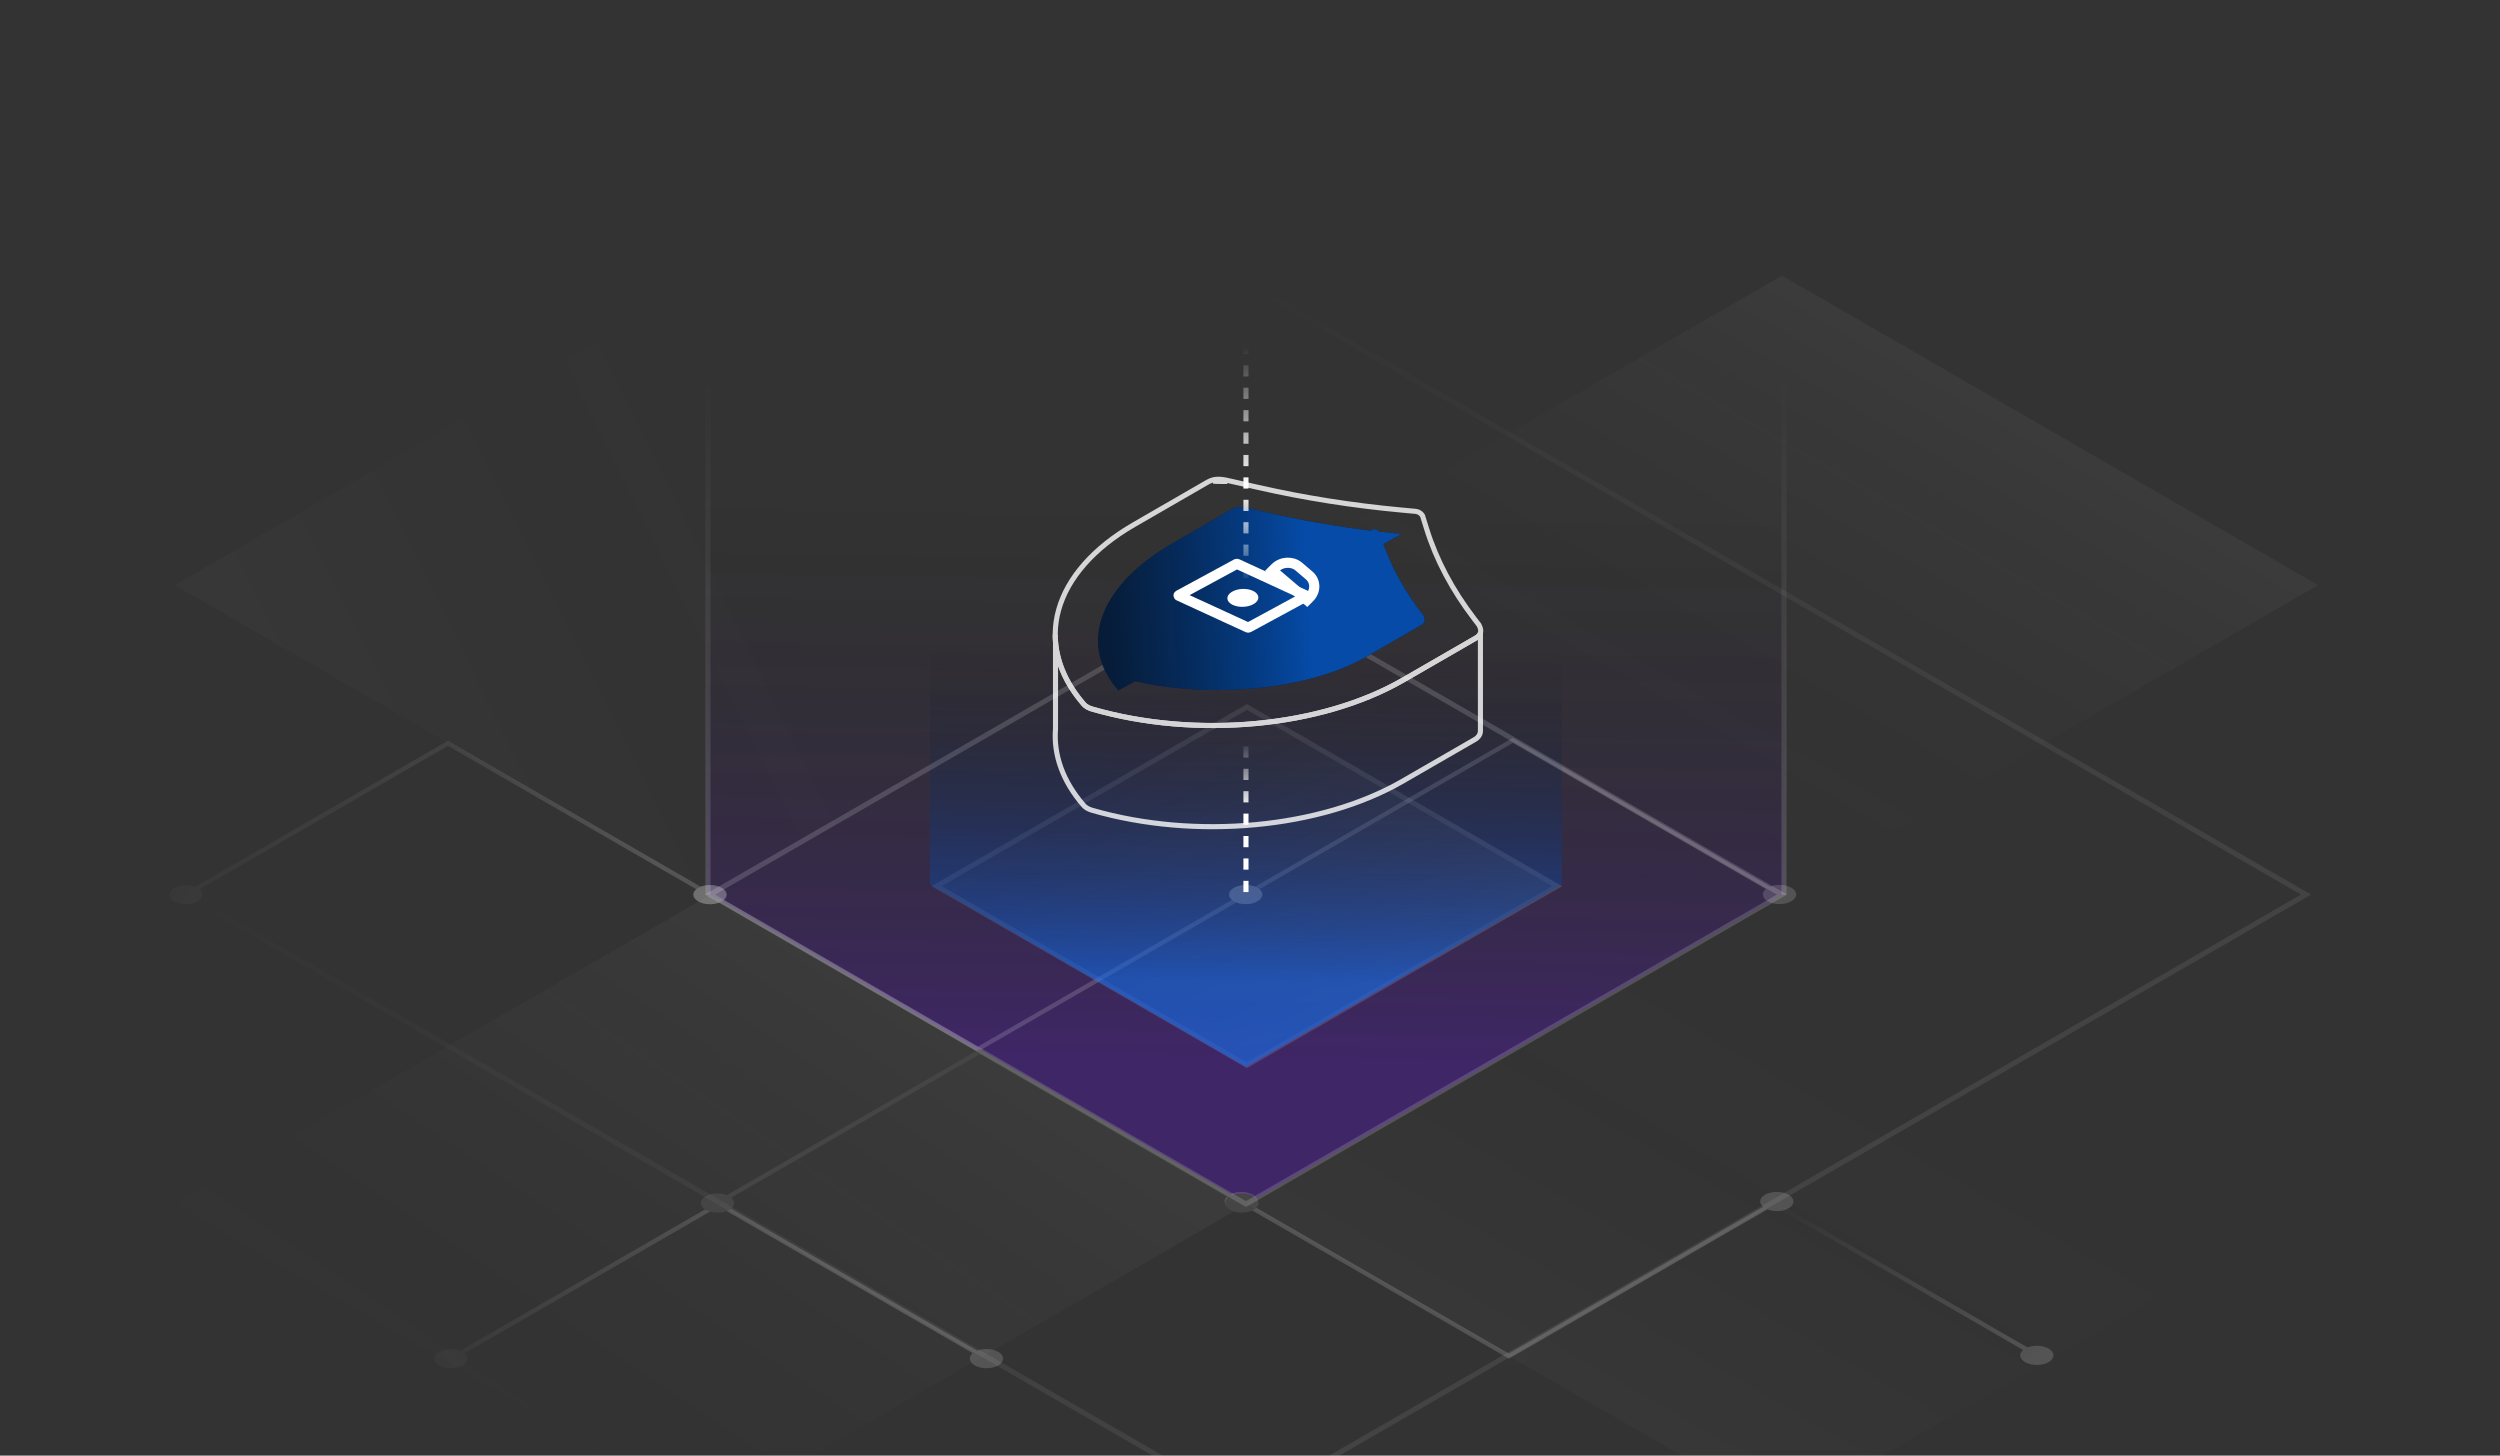 <svg width="687" height="400" viewBox="0 0 687 400" fill="none" xmlns="http://www.w3.org/2000/svg">
<rect x="0" y="0" width="687" height="400" fill="#333333" stroke="none"/>
<g clip-path="url(#clip0_26513_61889)">
<path opacity="0.04" d="M195.309 245.826L342.608 330.87L195.309 415.913L48.009 330.87L195.309 245.826Z" fill="url(#paint0_linear_26513_61889)"/>
<path opacity="0.5" d="M342.382 21.445L490.488 21.493L490.416 245.619L342.284 331.017L194.205 245.523L194.277 21.398L342.382 21.445Z" fill="url(#paint1_linear_26513_61889)"/>
<path opacity="0.16" d="M191.87 243.978C190.085 245.008 190.085 246.679 191.87 247.71C193.655 248.74 196.549 248.74 198.334 247.71C200.119 246.679 200.119 245.008 198.334 243.978C196.549 242.947 193.655 242.947 191.87 243.978ZM268.681 288.324L268.075 288.674L268.681 289.024L269.287 288.674L268.681 288.324ZM339.058 243.96C337.273 244.991 337.273 246.662 339.058 247.692C340.843 248.723 343.737 248.723 345.521 247.692C347.306 246.662 347.306 244.991 345.521 243.96C343.737 242.93 340.843 242.93 339.058 243.96ZM194.496 246.194L268.075 288.674L269.287 287.975L195.708 245.494L194.496 246.194ZM269.287 288.674L342.896 246.176L341.684 245.476L268.075 287.975L269.287 288.674Z" fill="white"/>
<path opacity="0.16" d="M274.313 375.216C276.098 374.186 276.098 372.515 274.313 371.485C272.528 370.454 269.635 370.454 267.85 371.485C266.065 372.515 266.065 374.186 267.85 375.216C269.635 376.247 272.528 376.247 274.313 375.216ZM197.503 330.87L198.109 330.52L197.503 330.17L196.897 330.52L197.503 330.87ZM127.126 375.234C128.911 374.203 128.911 372.533 127.126 371.502C125.341 370.472 122.447 370.472 120.662 371.502C118.877 372.533 118.877 374.203 120.662 375.234C122.447 376.264 125.341 376.264 127.126 375.234ZM271.687 373.001L198.109 330.52L196.897 331.22L270.475 373.7L271.687 373.001ZM196.897 330.52L123.288 373.018L124.5 373.718L198.109 331.22L196.897 330.52Z" fill="url(#paint2_linear_26513_61889)"/>
<path opacity="0.16" d="M337.851 328.326C336.066 329.357 336.066 331.028 337.851 332.058C339.636 333.089 342.53 333.089 344.314 332.058C346.099 331.028 346.099 329.357 344.314 328.326C342.53 327.296 339.636 327.296 337.851 328.326ZM414.661 372.673L414.055 373.023L414.661 373.373L415.267 373.023L414.661 372.673ZM485.038 328.309C483.253 329.34 483.253 331.01 485.038 332.041C486.823 333.071 489.717 333.071 491.502 332.041C493.287 331.01 493.287 329.34 491.502 328.309C489.717 327.279 486.823 327.279 485.038 328.309ZM340.477 330.542L414.055 373.023L415.267 372.323L341.689 329.843L340.477 330.542ZM415.267 373.023L488.876 330.525L487.664 329.825L414.055 372.323L415.267 373.023Z" fill="white"/>
<path opacity="0.16" d="M198.334 247.71C200.119 246.679 200.119 245.008 198.334 243.978C196.549 242.947 193.655 242.947 191.87 243.978C190.086 245.008 190.086 246.679 191.87 247.71C193.655 248.74 196.549 248.74 198.334 247.71ZM123.084 204.264L123.69 203.914L123.084 203.564L122.478 203.914L123.084 204.264ZM54.269 247.727C56.053 246.696 56.053 245.025 54.269 243.995C52.484 242.964 49.59 242.964 47.805 243.995C46.02 245.025 46.02 246.696 47.805 247.727C49.59 248.757 52.484 248.757 54.269 247.727ZM195.708 245.494L123.69 203.914L122.478 204.614L194.496 246.194L195.708 245.494ZM122.478 203.914L50.431 245.511L51.643 246.211L123.69 204.614L122.478 203.914Z" fill="url(#paint3_linear_26513_61889)"/>
<path opacity="0.16" d="M562.955 374.316C564.74 373.286 564.74 371.615 562.955 370.584C561.17 369.554 558.276 369.554 556.492 370.584C554.707 371.615 554.707 373.286 556.492 374.316C558.276 375.347 561.17 375.347 562.955 374.316ZM487.705 330.871L488.311 330.521L487.705 330.171L487.099 330.521L487.705 330.871ZM418.89 374.333C420.674 373.303 420.674 371.632 418.89 370.601C417.105 369.571 414.211 369.571 412.426 370.601C410.641 371.632 410.641 373.303 412.426 374.333C414.211 375.364 417.105 375.364 418.89 374.333ZM560.329 372.1L488.311 330.521L487.099 331.22L559.117 372.8L560.329 372.1ZM487.099 330.521L415.052 372.117L416.264 372.817L488.311 331.22L487.099 330.521Z" fill="url(#paint4_linear_26513_61889)"/>
<path d="M344.459 332.448C346.244 331.417 346.244 329.747 344.459 328.716C342.674 327.686 339.78 327.686 337.995 328.716C336.211 329.747 336.211 331.417 337.995 332.448C339.78 333.478 342.674 333.478 344.459 332.448ZM269.209 289.002L269.815 288.652L269.209 288.303L268.603 288.652L269.209 289.002ZM200.393 332.465C202.178 331.434 202.178 329.764 200.393 328.733C198.609 327.703 195.715 327.703 193.93 328.733C192.145 329.764 192.145 331.434 193.93 332.465C195.715 333.496 198.609 333.495 200.393 332.465ZM341.833 330.232L269.815 288.652L268.603 289.352L340.621 330.932L341.833 330.232ZM268.603 288.652L196.556 330.249L197.768 330.949L269.815 289.352L268.603 288.652Z" fill="#454545"/>
<path opacity="0.16" d="M492.241 247.674C494.026 246.644 494.026 244.973 492.241 243.942C490.456 242.912 487.562 242.912 485.777 243.942C483.992 244.973 483.992 246.644 485.777 247.674C487.562 248.705 490.456 248.705 492.241 247.674ZM415.69 203.478L416.296 203.128L415.69 202.778L415.084 203.128L415.69 203.478ZM345.573 247.692C347.358 246.661 347.358 244.99 345.573 243.96C343.788 242.929 340.894 242.929 339.11 243.96C337.325 244.99 337.325 246.661 339.11 247.692C340.894 248.722 343.788 248.722 345.573 247.692ZM489.615 245.458L416.296 203.128L415.084 203.828L488.403 246.158L489.615 245.458ZM415.084 203.128L341.735 245.476L342.947 246.176L416.296 203.828L415.084 203.128Z" fill="white"/>
<g opacity="0.3">
<path d="M342.652 193.576L429.141 243.51L342.652 293.444L256.164 243.51L342.652 193.576Z" fill="url(#paint5_linear_26513_61889)"/>
<path d="M342.652 194.276L427.929 243.51L342.652 292.744L257.376 243.51L342.652 194.276Z" stroke="white" stroke-opacity="0.3" stroke-width="1.399"/>
</g>
<path opacity="0.5" d="M342.39 111.663L429.221 111.663L429.221 243.062L342.391 293.157L255.56 243.062L255.56 111.663L342.39 111.663Z" fill="url(#paint6_linear_26513_61889)"/>
<path opacity="0.16" d="M342.391 160.783L489.69 245.827L342.391 330.87L195.091 245.827L342.391 160.783Z" stroke="white" stroke-width="1.399"/>
<path opacity="0.08" d="M342.391 77.644L633.691 245.827L342.391 414.009L51.091 245.827L342.391 77.644Z" stroke="url(#paint7_linear_26513_61889)" stroke-width="1.399"/>
<path opacity="0.04" d="M489.691 75.739L636.991 160.783L489.691 245.826L342.392 160.783L489.691 75.739Z" fill="url(#paint8_linear_26513_61889)"/>
<path opacity="0.04" d="M195.309 75.739L342.608 160.783L195.309 245.826L48.009 160.783L195.309 75.739Z" fill="url(#paint9_linear_26513_61889)"/>
<path opacity="0.16" d="M194.547 245.826V104.523" stroke="url(#paint10_linear_26513_61889)" stroke-width="1.399"/>
<g opacity="0.8">
<path d="M337.265 132.311L337.242 133.011L337.398 131.624L337.265 132.311ZM335.951 132.076L336.011 131.379L335.951 132.076ZM333.513 132.204L333.378 131.517L333.301 132.871L333.513 132.204ZM335.047 132.292L335.04 131.592L335.047 132.292ZM289.977 174.404L290.677 174.403L289.277 174.399L289.977 174.404ZM290.054 176.521H290.753V176.493L290.751 176.465L290.054 176.521ZM290.054 200.303L290.751 200.358L290.753 200.33V200.303H290.054ZM297.787 221.322L298.316 220.864L298.316 220.864L297.787 221.322ZM300.12 222.668L300.314 221.996H300.314L300.12 222.668ZM385.418 214.682L385.768 215.288L385.418 214.682ZM405.305 203.204L404.955 202.598L404.955 202.598L405.305 203.204ZM406.822 173.969H407.521L406.155 173.758L406.822 173.969ZM405.551 175.345L405.901 175.951L405.551 175.345ZM385.622 186.851L385.972 187.457L385.622 186.851ZM300.142 194.856L300.336 194.184L300.142 194.856ZM297.804 193.507L298.333 193.048L298.333 193.048L297.804 193.507ZM337.398 131.624C336.787 131.507 336.194 131.394 336.011 131.379L335.892 132.773C335.89 132.773 335.898 132.774 335.922 132.777C335.945 132.78 335.974 132.785 336.011 132.791C336.084 132.803 336.18 132.82 336.294 132.84C336.522 132.882 336.813 132.937 337.133 132.998L337.398 131.624ZM336.011 131.379C335.127 131.304 334.225 131.351 333.378 131.517L333.647 132.891C334.363 132.75 335.135 132.709 335.892 132.773L336.011 131.379ZM333.301 132.871C333.478 132.927 333.706 132.955 333.962 132.971C334.233 132.989 334.59 132.996 335.053 132.992L335.04 131.592C334.595 131.597 334.276 131.589 334.052 131.575C333.941 131.568 333.859 131.559 333.801 131.551C333.74 131.542 333.719 131.535 333.724 131.537L333.301 132.871ZM335.053 132.992C335.912 132.984 336.624 132.99 337.242 133.011L337.289 131.612C336.645 131.591 335.913 131.584 335.04 131.592L335.053 132.992ZM289.277 174.399C289.272 175.124 289.299 175.85 289.356 176.576L290.751 176.465C290.697 175.779 290.672 175.094 290.677 174.408L289.277 174.399ZM289.354 176.521V200.303H290.753V176.521H289.354ZM289.356 200.248C288.776 207.575 291.374 214.99 297.259 221.78L298.316 220.864C292.635 214.309 290.206 207.253 290.751 200.358L289.356 200.248ZM297.259 221.78C297.879 222.496 298.832 223.025 299.926 223.341L300.314 221.996C299.389 221.729 298.706 221.313 298.316 220.864L297.259 221.78ZM299.926 223.341C328.528 231.597 363.089 228.378 385.768 215.288L385.069 214.076C362.766 226.949 328.607 230.164 300.314 221.996L299.926 223.341ZM385.768 215.288L405.655 203.81L404.955 202.598L385.069 214.076L385.768 215.288ZM405.655 203.81C406.616 203.255 407.521 202.243 407.521 200.869H406.122C406.122 201.571 405.656 202.193 404.955 202.598L405.655 203.81ZM407.521 200.869V173.969H406.122V200.869H407.521ZM406.155 173.758C406.064 174.043 405.822 174.38 405.201 174.739L405.901 175.951C406.71 175.483 407.259 174.906 407.489 174.181L406.155 173.758ZM405.201 174.739L385.272 186.245L385.972 187.457L405.901 175.951L405.201 174.739ZM385.272 186.245C362.922 199.149 328.689 202.371 300.336 194.184L299.948 195.528C328.611 203.805 363.245 200.578 385.972 187.457L385.272 186.245ZM300.336 194.184C299.409 193.916 298.724 193.499 298.333 193.048L297.276 193.965C297.897 194.682 298.852 195.212 299.948 195.528L300.336 194.184ZM298.333 193.048C293.162 187.08 290.68 180.698 290.677 174.403L289.277 174.404C289.281 181.088 291.921 187.785 297.276 193.965L298.333 193.048Z" fill="white"/>
<path fill-rule="evenodd" clip-rule="evenodd" d="M388.834 140.503C388.834 140.503 390.141 140.503 390.906 141.7L392.034 145.325C394.687 153.855 399.096 162.172 405.166 170.099L406.438 171.76C407.15 173.212 407.193 174.397 405.55 175.346L385.621 186.852C363.082 199.864 328.649 203.089 300.141 194.857C299.13 194.565 298.309 194.092 297.803 193.508C283.54 177.046 289.125 157.161 311.669 144.145L331.589 132.644C333.232 131.695 334.536 131.345 337.801 132.132L345.844 133.96C358.491 136.835 371.638 138.911 385.058 140.154L388.834 140.503Z" stroke="white" stroke-width="1.399"/>
</g>
<path fill-rule="evenodd" clip-rule="evenodd" d="M386.946 147.707C386.666 147.276 386.303 147.033 385.984 146.896C386.303 147.033 386.666 147.276 386.946 147.708L387.569 149.64C390.053 157.349 394.112 164.862 399.66 172.02L399.986 172.441C400.584 173.636 400.63 174.609 399.29 175.382L383.034 184.768C364.649 195.382 332.747 197.697 309.259 190.847L309.259 190.847C332.746 197.697 364.649 195.382 383.034 184.768L399.29 175.382C400.63 174.609 400.583 173.636 399.985 172.441L399.659 172.02C394.111 164.862 390.053 157.349 387.568 149.639L386.946 147.707ZM311.92 187.195L307.326 189.731C295.457 176.168 303.513 160.081 321.902 149.464L338.15 140.083C339.491 139.309 340.558 139.026 343.247 139.682L348.341 140.857C357.545 142.979 367.044 144.636 376.734 145.811L377.544 145.364C377.544 145.364 378.381 145.367 378.974 146.074C380.575 146.256 382.182 146.424 383.792 146.579L385.232 146.718L380.185 149.505C382.503 156.106 386.077 162.54 390.844 168.69L391.145 169.078C391.696 170.18 391.739 171.077 390.503 171.79L375.517 180.443C359.695 189.577 333.013 192.045 311.92 187.195Z" fill="#0A0A0A"/>
<path opacity="0.8" fill-rule="evenodd" clip-rule="evenodd" d="M386.946 147.707C386.666 147.276 386.303 147.033 385.984 146.896C386.303 147.033 386.666 147.276 386.946 147.708L387.569 149.64C390.053 157.349 394.112 164.862 399.66 172.02L399.986 172.441C400.584 173.636 400.63 174.609 399.29 175.382L383.034 184.768C364.649 195.382 332.747 197.697 309.259 190.847L309.259 190.847C332.746 197.697 364.649 195.382 383.034 184.768L399.29 175.382C400.63 174.609 400.583 173.636 399.985 172.441L399.659 172.02C394.111 164.862 390.053 157.349 387.568 149.639L386.946 147.707ZM311.92 187.195L307.326 189.731C295.457 176.168 303.513 160.081 321.902 149.464L338.15 140.083C339.491 139.309 340.558 139.026 343.247 139.682L348.341 140.857C357.545 142.979 367.044 144.636 376.734 145.811L377.544 145.364C377.544 145.364 378.381 145.367 378.974 146.074C380.575 146.256 382.182 146.424 383.792 146.579L385.232 146.718L380.185 149.505C382.503 156.106 386.077 162.54 390.844 168.69L391.145 169.078C391.696 170.18 391.739 171.077 390.503 171.79L375.517 180.443C359.695 189.577 333.013 192.045 311.92 187.195Z" fill="url(#paint11_linear_26513_61889)"/>
<path d="M339.751 154.988C339.821 154.95 339.937 154.946 340.01 154.979L358.975 163.706C359.047 163.74 359.049 163.798 358.979 163.836L343.14 172.426C343.069 172.465 342.953 172.468 342.881 172.435L323.916 163.708C323.843 163.675 323.841 163.617 323.912 163.579L339.751 154.988Z" stroke="white" stroke-width="2.799"/>
<path d="M350.353 156.109C352.169 154.284 355.107 154.165 356.908 155.701L359.755 158.128C361.557 159.664 361.67 162.383 359.853 164.208L359.166 164.898L349.665 156.8L350.353 156.109Z" stroke="white" stroke-width="2.799"/>
<path fill-rule="evenodd" clip-rule="evenodd" d="M338.59 166.145C340.288 167.047 342.987 166.951 344.617 165.93C346.248 164.91 346.192 163.352 344.494 162.45C342.795 161.548 340.096 161.644 338.466 162.665C336.836 163.685 336.891 165.243 338.59 166.145Z" fill="white"/>
<path opacity="0.16" d="M490.238 245.826V104.523" stroke="url(#paint12_linear_26513_61889)" stroke-width="1.399"/>
<path opacity="0.02" d="M489.691 415.913L342.392 330.87L489.691 245.826L636.991 330.87L489.691 415.913Z" fill="url(#paint13_linear_26513_61889)"/>
<path d="M342.391 75.739V246.48" stroke="url(#paint14_linear_26513_61889)" stroke-width="1.399" stroke-dasharray="3.08 3.08"/>
</g>
<defs>
<linearGradient id="paint0_linear_26513_61889" x1="268.958" y1="288.348" x2="157.663" y2="453.348" gradientUnits="userSpaceOnUse">
<stop stop-color="white"/>
<stop offset="1" stop-color="#0A0A0A" stop-opacity="0"/>
</linearGradient>
<linearGradient id="paint1_linear_26513_61889" x1="342.395" y1="331.017" x2="345.471" y2="136.319" gradientUnits="userSpaceOnUse">
<stop offset="0.21" stop-color="#6201FF" stop-opacity="0.5"/>
<stop offset="1" stop-opacity="0"/>
</linearGradient>
<linearGradient id="paint2_linear_26513_61889" x1="158.564" y1="440.118" x2="243.371" y2="363.479" gradientUnits="userSpaceOnUse">
<stop stop-color="white" stop-opacity="0"/>
<stop offset="1" stop-color="white"/>
</linearGradient>
<linearGradient id="paint3_linear_26513_61889" x1="21.843" y1="255.639" x2="120.005" y2="323.316" gradientUnits="userSpaceOnUse">
<stop stop-color="white" stop-opacity="0"/>
<stop offset="1" stop-color="white"/>
</linearGradient>
<linearGradient id="paint4_linear_26513_61889" x1="451.682" y1="351.669" x2="487.691" y2="414.038" gradientUnits="userSpaceOnUse">
<stop stop-color="white" stop-opacity="0"/>
<stop offset="1" stop-color="white"/>
</linearGradient>
<linearGradient id="paint5_linear_26513_61889" x1="349.88" y1="98.948" x2="501.331" y2="400.218" gradientUnits="userSpaceOnUse">
<stop stop-color="#0A0A0A" stop-opacity="0"/>
<stop offset="0.954" stop-color="white"/>
</linearGradient>
<linearGradient id="paint6_linear_26513_61889" x1="342.456" y1="293.157" x2="344.223" y2="179.01" gradientUnits="userSpaceOnUse">
<stop offset="0.21" stop-color="#016FFF"/>
<stop offset="1" stop-opacity="0"/>
</linearGradient>
<linearGradient id="paint7_linear_26513_61889" x1="342.391" y1="78.053" x2="484.691" y2="324.525" gradientUnits="userSpaceOnUse">
<stop stop-color="white" stop-opacity="0"/>
<stop offset="1" stop-color="white"/>
</linearGradient>
<linearGradient id="paint8_linear_26513_61889" x1="563.341" y1="118.261" x2="489.691" y2="245.826" gradientUnits="userSpaceOnUse">
<stop stop-color="white"/>
<stop offset="1" stop-color="#0A0A0A" stop-opacity="0"/>
</linearGradient>
<linearGradient id="paint9_linear_26513_61889" x1="-28.531" y1="160.783" x2="199.205" y2="47.616" gradientUnits="userSpaceOnUse">
<stop stop-color="white"/>
<stop offset="0.333" stop-color="#AEAEAE" stop-opacity="0.667"/>
<stop offset="1" stop-color="#0A0A0A" stop-opacity="0"/>
</linearGradient>
<linearGradient id="paint10_linear_26513_61889" x1="195.047" y1="104.523" x2="195.047" y2="245.826" gradientUnits="userSpaceOnUse">
<stop stop-color="white" stop-opacity="0"/>
<stop offset="1" stop-color="white"/>
</linearGradient>
<linearGradient id="paint11_linear_26513_61889" x1="361.699" y1="202.197" x2="236.661" y2="210.067" gradientUnits="userSpaceOnUse">
<stop stop-color="#016FFF" stop-opacity="0.8"/>
<stop offset="1" stop-opacity="0"/>
</linearGradient>
<linearGradient id="paint12_linear_26513_61889" x1="490.738" y1="104.523" x2="490.738" y2="245.826" gradientUnits="userSpaceOnUse">
<stop stop-color="white" stop-opacity="0"/>
<stop offset="1" stop-color="white"/>
</linearGradient>
<linearGradient id="paint13_linear_26513_61889" x1="416.042" y1="373.391" x2="489.691" y2="245.826" gradientUnits="userSpaceOnUse">
<stop stop-color="white"/>
<stop offset="1" stop-color="#0A0A0A" stop-opacity="0"/>
</linearGradient>
<linearGradient id="paint14_linear_26513_61889" x1="342.891" y1="75.739" x2="342.891" y2="246.48" gradientUnits="userSpaceOnUse">
<stop offset="0.115" stop-color="white" stop-opacity="0"/>
<stop offset="0.339" stop-color="white"/>
<stop offset="0.499" stop-color="white" stop-opacity="0"/>
<stop offset="0.746" stop-color="white" stop-opacity="0"/>
<stop offset="0.862" stop-color="white"/>
</linearGradient>
<clipPath id="clip0_26513_61889">
<rect width="687" height="400" fill="white"/>
</clipPath>
</defs>
</svg>
